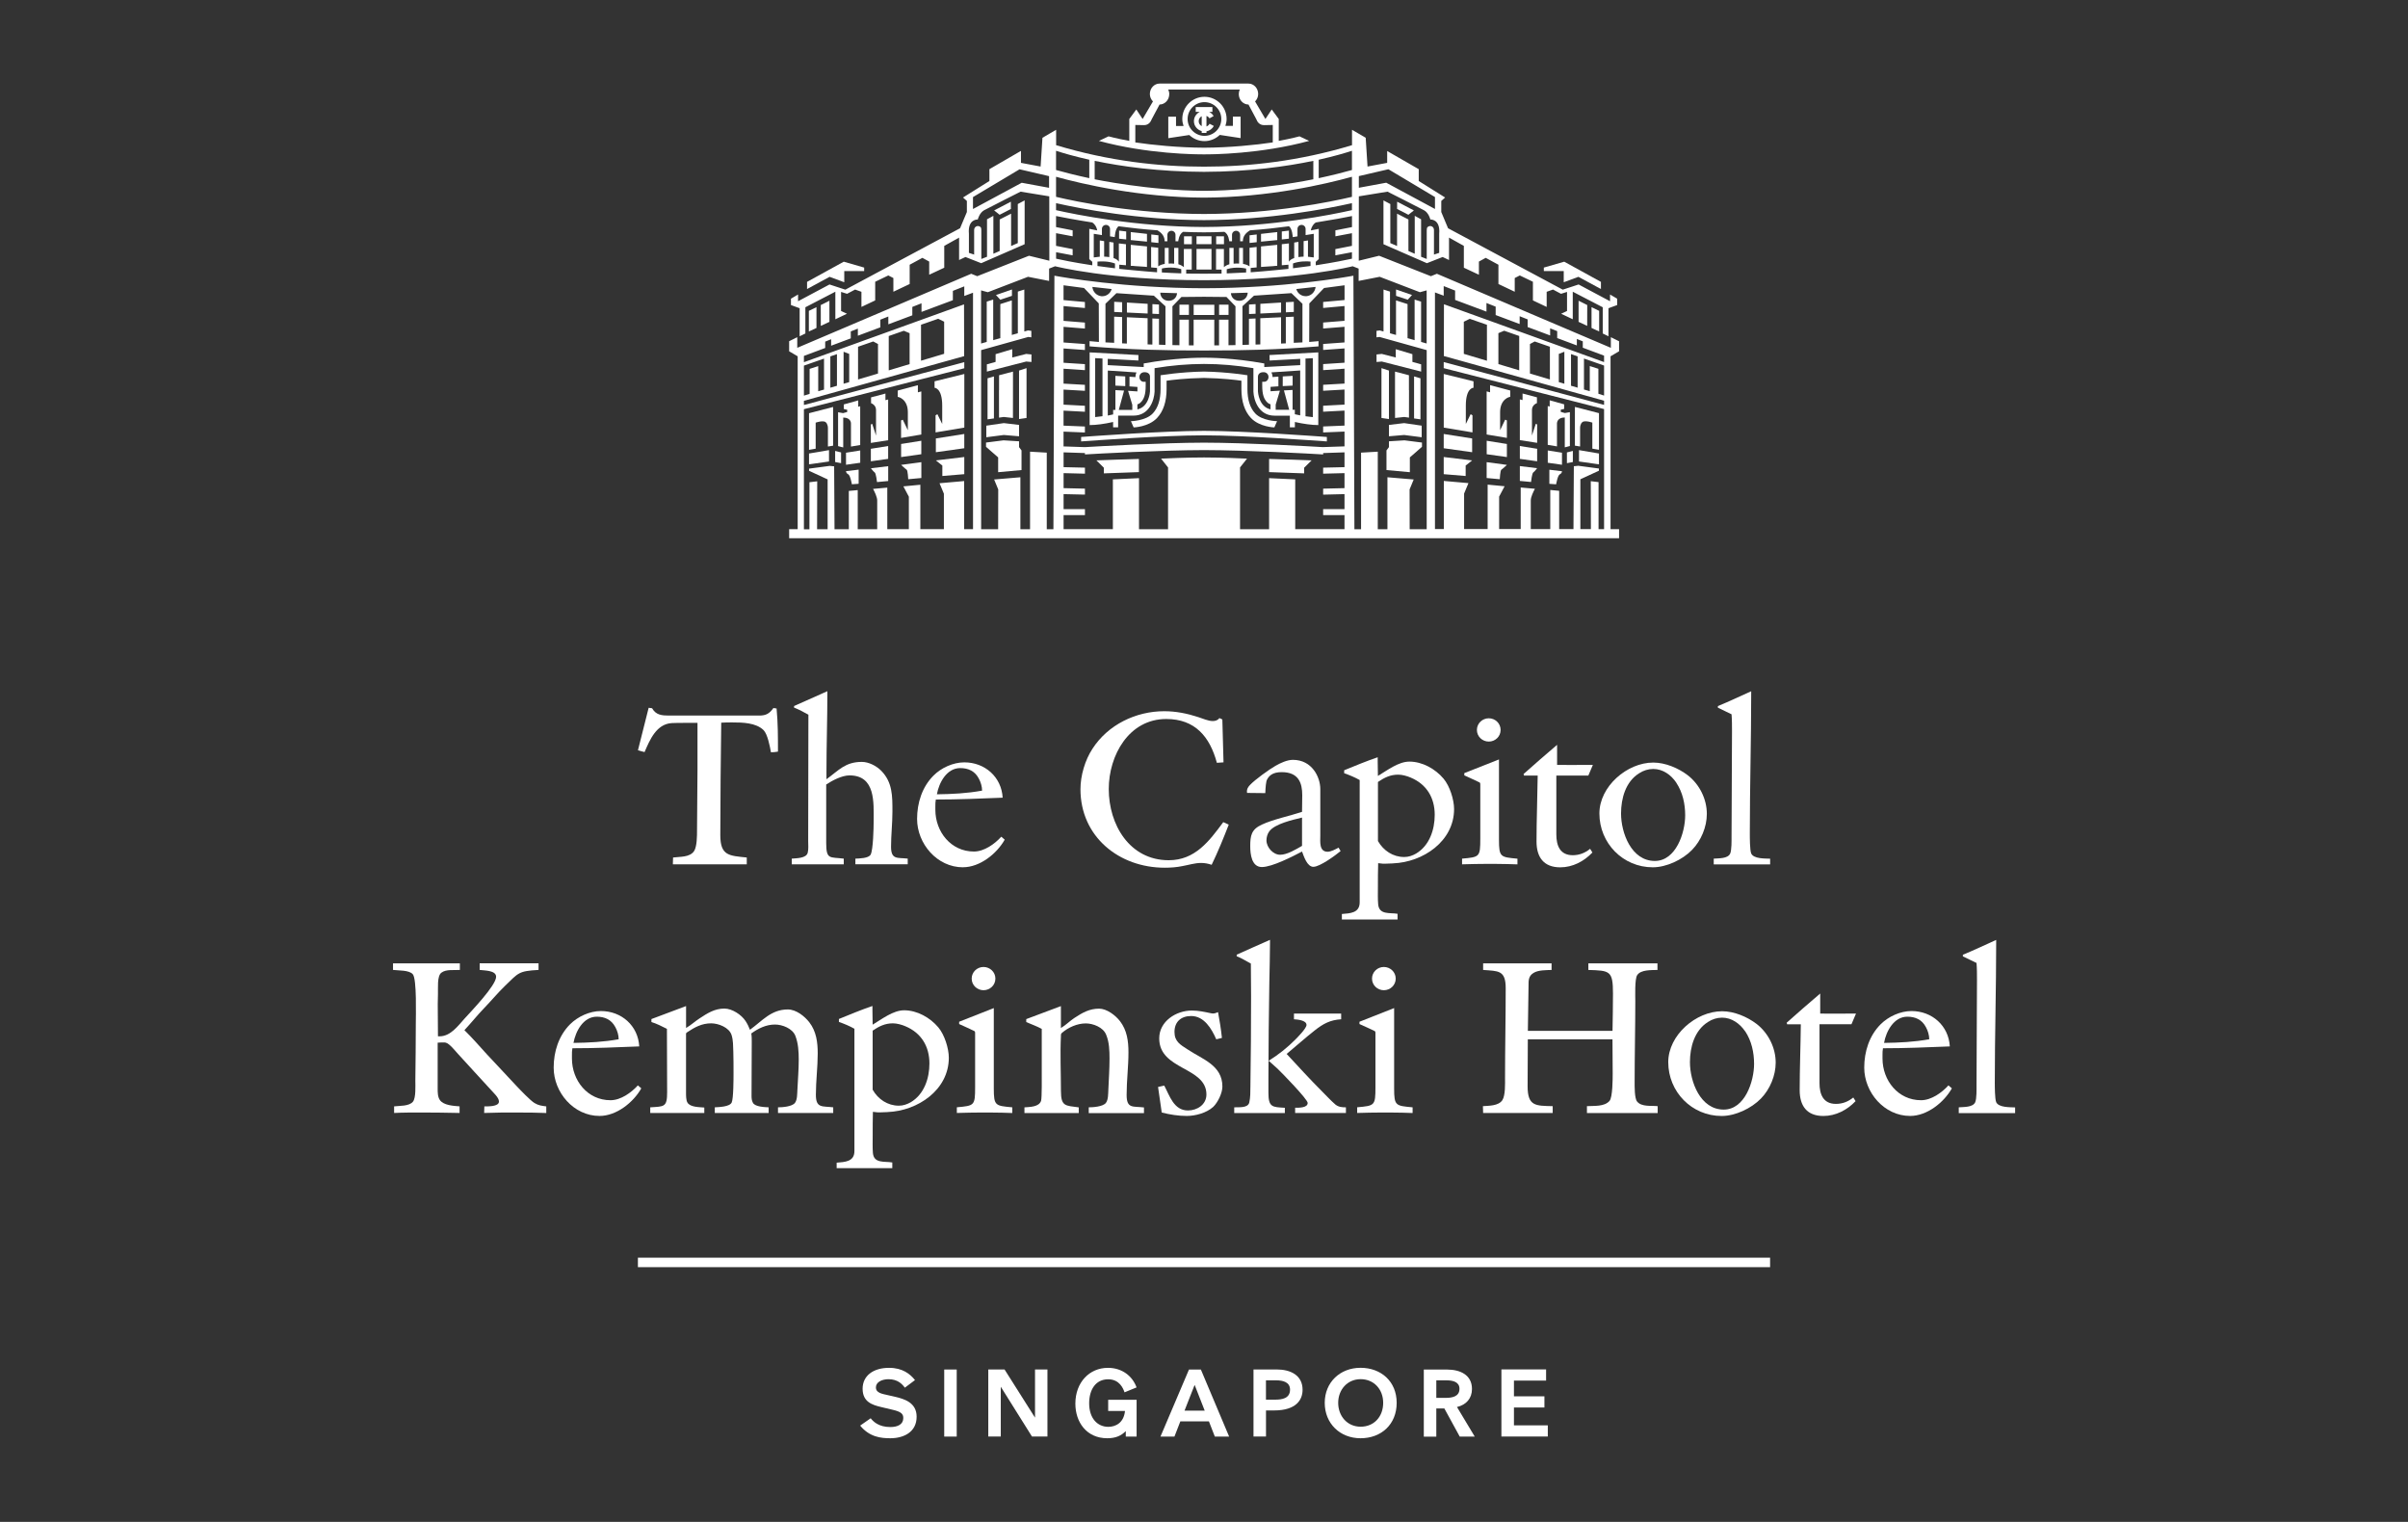 <?xml version="1.0" encoding="UTF-8"?><svg id="Artwork" xmlns="http://www.w3.org/2000/svg" viewBox="0 0 576 364"><rect x="0" y="0" width="576" height="364" fill="#333333" stroke="none"/><defs><style>.cls-1{fill:#fff;}</style></defs><g><g><path class="cls-1" d="M184.41,179.94c-.22-1.36-.82-4.36-1.75-5.29-1.8-1.8-5.07-1.86-7.47-1.86-.93,0-1.75,0-2.67,.06-.11,8.95-.22,17.95-.22,26.9,0,4.97,2.13,4.91,6.33,5.35v1.63h-17.68l.05-1.63c1.59-.22,3.99,0,5.02-1.53,.71-1.09,.71-3.66,.71-4.97,0-4.8,.11-9.65,.11-14.46v-11.24h-3.33c-.92,0-1.91,0-2.83,.05-3.66,.22-5.24,3.99-6.5,6.93-.54-.11-1.04-.28-1.58-.44l2.56-10.15,.82,.11c.92,1.63,2.35,1.75,4.03,1.75h21.61c1.63,0,2.45-.49,3.38-1.8l.76,.11c.33,3.44,.33,6.88,.33,10.31-.55,.11-1.15,.16-1.69,.16Z"/><path class="cls-1" d="M204.61,206.73v-1.36c.93-.05,3.16-.05,3.66-.98,.6-1.2,.71-6.44,.71-7.97,0-4.47,.49-10.96-5.78-10.96-1.8,0-4.09,1.2-5.57,2.18v13.97c0,4.09,.88,3.33,4.2,3.76v1.36h-12.44v-1.36c1.09-.11,3.49-.05,3.82-1.42,.22-.88,.11-1.91,.11-2.84,0-9.71,.05-19.37,.05-29.08v-1.09c-1.09-.6-2.29-1.26-3.43-1.69v-.38l7.97-3.55v.38c0,6.27-.22,12.6-.22,18.88v1.8c2.95-2.13,4.48-4.15,8.46-4.15,1.63,0,3.44,.93,4.59,2.07,2.78,2.78,2.73,6.11,2.73,9.82,0,2.84-.33,5.62-.33,8.41,0,3.16,1.53,2.56,3.99,2.83v1.36h-12.5Z"/><path class="cls-1" d="M230.34,207.44c-6.17,0-10.97-5.62-10.97-11.57,0-3.82,1.2-7.64,3.93-10.37,1.85-1.86,4.69-3.16,7.37-3.16,4.91,0,8.89,3.49,9.17,8.45-5.35,.22-10.64,.44-15.99,.44-.11,.55-.11,1.09-.11,1.64v.82c0,5.24,3.71,9.98,9.22,9.98,2.46,0,4.97-1.8,6.55-3.55l.82,.71c-1.91,3.38-5.94,6.6-9.98,6.6Zm3.76-21.28c-.92-1.75-2.51-2.45-4.42-2.45-3.22,0-5.08,3.49-5.57,6.27,3.66-.05,7.2-.22,10.81-.88,0-.98-.33-2.07-.82-2.95Z"/><path class="cls-1" d="M289.83,206.84c-.82-.28-1.69-.44-2.51-.44-1.53,0-3,.49-4.53,.76-1.36,.28-2.79,.38-4.2,.38-10.91,0-20.14-7.42-20.14-18.77,0-3.27,1.09-6.98,2.89-9.71,3.71-5.73,10.37-8.95,17.14-8.95,2.83,0,5.51,.54,8.18,1.42,1.04,.33,2.35,.93,3.43,.93,.6,0,1.2-.16,1.59-.71l.71,.33,.28,10.26-1.59,.11c-1.69-6.27-5.24-10.48-12.11-10.48-8.95,0-13.75,8.73-13.75,16.75,0,8.51,4.97,17.03,14.35,17.03,6.27,0,9.66-4.53,13.04-9.11l1.31,.6c-1.25,3.22-2.56,6.44-4.09,9.61Z"/><path class="cls-1" d="M314.18,207.33c-1.53,0-2.29-2.51-2.73-3.66-2.19,1.15-7.15,3.71-9.61,3.71s-2.78-3.11-2.78-4.97c0-2.56,.27-4.04,2.78-5.18,2.67-1.25,6.66-2.07,9.61-3.05,0,0,.05-2.95,.05-3.99,0-2.84-.82-5.51-4.91-5.51-2.13,0-3,.82-3.49,1.75-.28,.44-.38,1.91-.44,3.27l-4.36-.05c-.16-.93,.32-1.53,.76-1.96,1.2-1.25,4.53-3.66,6.06-4.53,1.15-.66,2.78-1.42,4.15-1.42,4.59,0,6.55,4.15,6.55,6.98v11.13c0,1.42-.33,3.87,1.75,3.87,.82,0,1.91-.6,2.62-.98l.49,.82c-1.25,1.04-4.97,3.76-6.49,3.76Zm-2.73-11.78c-2.02,.49-6.55,1.47-7.86,3.33-.44,.6-.65,1.42-.65,2.13,0,1.63,1.58,3.43,3.27,3.43s3.82-1.31,5.24-2.13v-6.76Z"/><path class="cls-1" d="M333.21,206.51l-1.42,.05c-.71,.06-1.42,0-2.13-.11-.06,1.91-.06,3.82-.06,5.73,0,1.36-.05,2.79,.06,4.09,.22,2.62,2.83,1.97,4.64,2.29v1.36h-13.32v-1.31c1.96-.16,4.26-.22,4.26-2.79v-29.25c-1.15-.65-2.46-1.2-3.71-1.63v-.71c2.67-1.09,5.29-2.18,8.02-3.11v.98c0,1.2,.05,2.29,.05,3.49,2.19-1.31,4.91-3.43,7.53-3.43,3.11,0,6.22,1.75,8.18,4.09,1.48,1.75,2.51,5.02,2.51,7.26,0,7.7-7.42,12.72-14.62,12.99Zm4.26-20.52c-.88-.38-2.07-.71-3-.71-1.91,0-3.33,.71-4.86,1.75v14.13c1.31,2.29,3.6,3.82,6.28,3.82,1.04,0,1.96-.32,2.83-.82,3.22-1.91,4.47-5.73,4.47-9.28,0-4.09-1.96-7.31-5.73-8.89Z"/><path class="cls-1" d="M358.08,206.62h-2.24c-2.07,0-4.03,.05-6.11,.11v-1.36c4.2-.38,4.36-.38,4.36-4.8v-12.93c0-.16,0-.38-.16-.49-.71-.38-2.84-1.31-3.66-1.69v-.55l8.29-3.27v19.21c0,4.2,.38,4.15,4.42,4.53v1.36c-1.63-.05-3.27-.11-4.91-.11Zm-1.96-29.25c-1.53,0-2.84-1.2-2.84-2.78s1.31-2.79,2.84-2.79,2.83,1.2,2.83,2.79-1.31,2.78-2.83,2.78Z"/><path class="cls-1" d="M379.92,185.51h-7.64v14.07c0,2.67,.87,4.97,3.93,4.97,1.58,0,2.95-.55,4.15-1.53l.55,.88c-2.02,2.13-4.74,3.55-7.69,3.55-3.99,0-5.68-2.46-5.68-6.17,0-5.18,.22-10.58,.28-15.77h-3.27l-.11-.38c2.67-2.35,5.3-4.69,8.02-6.98v4.8c2.35,.05,4.64,0,6.98,0h1.58l-1.09,2.56Z"/><path class="cls-1" d="M404.73,203.29c-2.29,2.35-6.11,4.15-9.38,4.15-7.15,0-12.77-5.78-12.77-12.88,0-6.44,6.6-12.17,12.88-12.17,2.89,0,6,1.31,8.29,3.06,2.79,2.18,4.53,5.67,4.53,9.22,0,3.11-1.36,6.38-3.55,8.62Zm-3.76-16.1c-1.25-1.86-3.22-3.27-5.51-3.27-1.2,0-2.4,.38-3.39,1.04-3.22,2.02-4.31,6-4.31,9.61,0,4.63,2.46,11.35,8.08,11.35,5.07,0,7.26-6.77,7.26-10.91,0-2.73-.6-5.51-2.13-7.8Z"/><path class="cls-1" d="M409.93,206.73v-1.36c1.15-.11,3.33,.05,3.93-1.2,.38-.87,.33-3.16,.33-4.2,0-8.35,.11-16.7,.11-25.04,0-1.36,0-2.73-.11-4.09-1.09-.49-2.18-1.09-3.27-1.58v-.38c2.67-1.09,5.29-2.35,7.97-3.55v.55c0,11.13-.33,22.32-.33,33.45,0,.93,0,4.04,.33,4.8,.6,1.31,3.27,1.2,4.53,1.25v1.36h-13.48Z"/></g><g><path class="cls-1" d="M123.67,266.09c-2.62,0-5.24,0-7.86,.11l.05-1.58c.76,0,3.49,.11,3.49-1.15,0-.98-1.36-2.13-1.96-2.84-2.62-2.89-5.24-5.67-7.85-8.57-.6-.65-2.02-2.46-2.89-2.67-.16-.05-.33-.05-.49-.05-.49,0-.98,0-1.47,.05v10.97c0,.92,0,2.02,.55,2.78,.92,1.25,3.22,1.36,4.69,1.48v1.58c-3-.06-6.06-.11-9.06-.11-2.18,0-4.42,0-6.6,.11v-1.58c1.31-.16,3.66,0,4.53-1.15,.71-.93,.55-3.82,.55-5.02,.05-4.47,.11-8.95,.11-13.42,0-2.07,.27-10.81-.71-12-.87-1.04-3.49-.88-4.74-1.04v-1.58h15.99v1.58c-1.36,.11-3.27-.22-4.42,.66-1.09,.82-.76,3.82-.82,5.07,0,.76-.05,1.69-.05,2.46,0,2.56,.05,5.13,.05,7.69h.38c2.62,0,4.36-2.45,6-4.26,1.58-1.75,7.53-7.91,7.53-9.98,0-1.58-2.84-1.48-3.93-1.64v-1.58h14.08v1.58c-4.86,.28-4.74,.66-8.08,3.87-1.69,1.64-3.27,3.55-4.91,5.24-1.63,1.69-3.11,3.55-4.74,5.3,1.85,1.8,3.6,3.82,5.34,5.73,2.4,2.56,4.8,5.13,7.2,7.7,.88,.93,3.22,3.38,4.2,3.98s1.69,.66,2.84,.82v1.58c-2.35-.11-4.64-.11-6.98-.11Z"/><path class="cls-1" d="M143.4,266.91c-6.16,0-10.96-5.62-10.96-11.56,0-3.82,1.2-7.64,3.93-10.37,1.86-1.85,4.69-3.16,7.37-3.16,4.91,0,8.89,3.49,9.17,8.46-5.34,.22-10.64,.44-15.99,.44-.11,.55-.11,1.09-.11,1.63v.82c0,5.24,3.71,9.98,9.22,9.98,2.46,0,4.96-1.8,6.55-3.55l.82,.71c-1.91,3.39-5.95,6.6-9.99,6.6Zm3.77-21.28c-.93-1.75-2.51-2.46-4.42-2.46-3.22,0-5.07,3.49-5.57,6.27,3.66-.05,7.2-.22,10.81-.87,0-.98-.33-2.07-.82-2.95Z"/><path class="cls-1" d="M186.1,266.21v-1.36c1.04,0,3.33-.16,4.04-1.04,.6-.76,.54-2.23,.6-3.16,.11-2.4,.32-4.8,.32-7.2,0-1.91-.11-3.93-.82-5.73-.71-1.75-3.11-2.67-4.86-2.67-2.13,0-3.98,.92-5.67,2.13,.11,.65,.11,1.36,.11,2.02,0,4.31-.05,8.62-.05,12.93,0,.54,.05,1.15,.33,1.63,.49,.98,2.83,1.04,3.76,1.09v1.36h-12.88v-1.36c.98-.06,3.55-.11,4.04-1.15,.44-.98,.44-5.73,.44-7.04,0-1.69,0-3.39-.05-5.08-.06-1.36,0-2.78-.44-4.09-.6-1.75-3.11-2.73-4.86-2.73-2.23,0-3.93,.93-5.73,2.13-.16,.11-.28,.16-.28,.44v14.08c0,.6,0,1.75,.33,2.29,.65,1.15,2.89,1.09,4.04,1.2v1.31h-12.93v-1.36c3.33-.22,4.04,0,4.04-3.6,0-5.07-.05-10.09-.05-15.17-1.2-.6-2.46-1.25-3.71-1.63v-.71l8.29-3.11v5.24c1.15-.66,2.13-1.58,3.22-2.29,1.91-1.25,3.6-2.35,5.95-2.35,1.85,0,4.09,1.48,5.07,3,.44,.66,.76,1.36,1.04,2.07,2.95-2.13,5.07-4.86,9.06-4.86,1.96,0,3.98,1.58,5.13,3.06,1.69,2.18,2.02,4.8,2.02,7.47,0,3.27-.44,6.6-.44,9.88s1.53,2.67,4.15,3v1.36h-13.2Z"/><path class="cls-1" d="M212.35,265.99l-1.42,.05c-.71,.05-1.42,0-2.13-.11-.05,1.91-.05,3.82-.05,5.73,0,1.36-.05,2.78,.05,4.09,.22,2.62,2.84,1.96,4.64,2.29v1.36h-13.31v-1.31c1.96-.16,4.25-.22,4.25-2.78v-29.25c-1.14-.65-2.45-1.2-3.71-1.63v-.71c2.67-1.09,5.3-2.18,8.02-3.11v.98c0,1.2,.05,2.29,.05,3.49,2.18-1.31,4.91-3.44,7.53-3.44,3.11,0,6.22,1.75,8.18,4.09,1.48,1.75,2.51,5.02,2.51,7.26,0,7.69-7.42,12.71-14.62,12.99Zm4.25-20.52c-.87-.38-2.07-.71-3-.71-1.91,0-3.33,.71-4.86,1.75v14.13c1.31,2.29,3.6,3.82,6.27,3.82,1.04,0,1.96-.33,2.84-.82,3.22-1.91,4.47-5.73,4.47-9.28,0-4.09-1.96-7.31-5.73-8.89Z"/><path class="cls-1" d="M237.22,266.09h-2.23c-2.07,0-4.04,.05-6.11,.11v-1.36c4.2-.38,4.37-.38,4.37-4.8v-12.93c0-.16,0-.38-.16-.49-.71-.38-2.84-1.31-3.66-1.69v-.55l8.29-3.27v19.21c0,4.2,.38,4.15,4.42,4.53v1.36c-1.64-.06-3.27-.11-4.91-.11Zm-1.96-29.25c-1.53,0-2.83-1.2-2.83-2.78s1.31-2.78,2.83-2.78,2.84,1.2,2.84,2.78-1.31,2.78-2.84,2.78Z"/><path class="cls-1" d="M260.43,266.21v-1.36c1.04,0,3.38-.16,4.09-1.04,.6-.76,.55-2.23,.6-3.16,.11-2.51,.28-4.97,.28-7.47,0-1.91-.06-3.93-.82-5.73-.71-1.75-3.11-2.67-4.86-2.67-2.02,0-4.15,.93-5.67,2.24-.27,.22-.27,.38-.27,.71-.22,4.37,0,8.84,0,13.2,0,3.77,1.09,3.49,4.26,3.93v1.36h-12.99v-1.36c1.25-.11,3.49-.06,3.98-1.58,.22-.76,.16-5.95,.16-6.98v-10.21c-1.2-.65-2.46-1.09-3.71-1.63v-.71l8.29-3.11v5.24c1.15-.66,2.13-1.69,3.22-2.4,1.91-1.25,3.6-2.23,5.9-2.23,1.85,0,3.93,1.58,5.02,3,1.69,2.19,2.02,4.8,2.02,7.48,0,3.38-.44,6.77-.44,10.15s1.53,2.67,4.15,3v1.36h-13.2Z"/><path class="cls-1" d="M290.16,264.78c-1.58,1.42-4.2,2.13-6.27,2.13s-4.04-.32-6-.82c-.28-2.02-.6-4.09-.88-6.11l1.48-.33c1.31,2.46,2.29,5.95,5.67,5.95,2.24,0,4.42-1.42,4.42-3.82,0-6.66-11.29-5.78-11.29-13.42,0-4.09,4.03-6.66,7.8-6.66,1.63,0,3.06,.33,4.64,.66,.11,0,.27,.05,.38,.05,.44,0,.87-.16,1.25-.33,.38,2.02,.71,4.1,.93,6.17l-1.36,.33c-1.09-2.51-2.89-5.57-6-5.57-2.4,0-3.99,1.36-3.99,3.82,0,2.29,1.42,3.06,3.11,4.15,3.49,2.35,8.35,3.77,8.35,8.89,0,1.58-1.09,3.82-2.23,4.91Z"/><path class="cls-1" d="M295.23,266.21v-1.36c1.09-.06,3.27,.22,3.6-1.15,.27-1.15,.27-2.56,.27-3.77,.11-7.26,.16-14.4,.16-21.66,0-2.62-.05-5.18-.05-7.8-1.15-.6-2.19-1.31-3.39-1.75v-.38c2.62-1.2,5.3-2.35,7.97-3.55v.55c0,3.22-.11,6.38-.16,9.61-.11,7.58-.22,15.22-.22,22.81v3.6c0,3.49,.93,3.43,3.93,3.6v1.26h-12.12Zm14.57,0v-1.26c.82,0,3,.06,3-1.15,0-.87-6.11-7.14-7.2-8.18-.71-.65-1.42-1.25-2.13-1.91,2.23-1.36,4.42-3.11,6.27-4.96,.6-.6,2.78-2.79,2.78-3.6,0-1.15-2.23-1.31-3-1.36v-1.36h11.29v1.36c-2.62,.16-4.26,1.04-6.33,2.67-2.29,1.8-4.47,3.76-6.71,5.62,2.78,3,5.51,6,8.4,8.89,1.04,1.04,2.13,2.23,3.27,3.22,.76,.6,1.58,.66,2.51,.66v1.36h-12.17Z"/><path class="cls-1" d="M332.98,266.09h-2.23c-2.07,0-4.04,.05-6.11,.11v-1.36c4.2-.38,4.37-.38,4.37-4.8v-12.93c0-.16,0-.38-.16-.49-.71-.38-2.84-1.31-3.66-1.69v-.55l8.29-3.27v19.21c0,4.2,.38,4.15,4.42,4.53v1.36c-1.64-.06-3.27-.11-4.91-.11Zm-1.96-29.25c-1.53,0-2.83-1.2-2.83-2.78s1.31-2.78,2.83-2.78,2.84,1.2,2.84,2.78-1.31,2.78-2.84,2.78Z"/><path class="cls-1" d="M379.6,266.21v-1.64c1.75-.11,4.15,.16,5.4-1.25,.76-.88,.76-5.35,.76-6.6,0-2.73-.05-5.4-.05-8.13h-20.25c0,3.76-.05,7.47-.05,11.24,0,4.8,1.96,4.64,6,4.74v1.64h-16.64l-.05-1.64c1.47-.11,3.71-.05,4.64-1.42,.76-1.15,.65-3.99,.65-5.35,0-7.09,.16-14.35,.16-21.44,0-4.37-1.8-4.09-5.4-4.37v-1.58h16.37v1.58c-1.31,.06-3.17,0-4.31,.71-1.25,.76-1.2,1.86-1.2,3.16-.05,3.55-.11,7.15-.16,10.7h20.25c.05-3,.11-5.95,.11-8.95,0-5.46-.76-5.46-5.89-5.62v-1.58h16.53v1.58c-1.42,.06-3.99-.11-4.86,1.26-.6,.93-.44,5.02-.44,6.22,0,6.38-.16,12.93-.16,19.32,0,.98-.05,3.93,.6,4.69,1.09,1.31,3.38,.92,4.91,1.09v1.64h-16.91Z"/><path class="cls-1" d="M421.2,262.77c-2.29,2.35-6.11,4.15-9.38,4.15-7.15,0-12.77-5.78-12.77-12.88,0-6.44,6.6-12.17,12.88-12.17,2.89,0,6,1.31,8.29,3.06,2.78,2.18,4.53,5.67,4.53,9.22,0,3.11-1.36,6.38-3.55,8.62Zm-3.76-16.1c-1.26-1.85-3.22-3.27-5.51-3.27-1.2,0-2.4,.38-3.38,1.04-3.22,2.02-4.31,6-4.31,9.6,0,4.64,2.46,11.35,8.08,11.35,5.07,0,7.26-6.77,7.26-10.92,0-2.73-.6-5.51-2.12-7.8Z"/><path class="cls-1" d="M442.87,244.98h-7.64v14.08c0,2.67,.88,4.97,3.93,4.97,1.58,0,2.95-.55,4.15-1.53l.55,.87c-2.02,2.13-4.75,3.55-7.7,3.55-3.98,0-5.67-2.45-5.67-6.16,0-5.18,.22-10.59,.27-15.77h-3.27l-.11-.38c2.67-2.35,5.29-4.69,8.02-6.98v4.8c2.35,.05,4.64,0,6.98,0h1.58l-1.09,2.56Z"/><path class="cls-1" d="M456.9,266.91c-6.17,0-10.97-5.62-10.97-11.56,0-3.82,1.2-7.64,3.93-10.37,1.85-1.85,4.69-3.16,7.37-3.16,4.91,0,8.89,3.49,9.17,8.46-5.35,.22-10.64,.44-15.99,.44-.11,.55-.11,1.09-.11,1.63v.82c0,5.24,3.71,9.98,9.22,9.98,2.46,0,4.97-1.8,6.55-3.55l.82,.71c-1.91,3.39-5.94,6.6-9.98,6.6Zm3.76-21.28c-.92-1.75-2.51-2.46-4.42-2.46-3.22,0-5.08,3.49-5.57,6.27,3.66-.05,7.2-.22,10.81-.87,0-.98-.33-2.07-.82-2.95Z"/><path class="cls-1" d="M468.54,266.21v-1.36c1.14-.11,3.33,.05,3.93-1.2,.38-.88,.32-3.17,.32-4.2,0-8.35,.11-16.7,.11-25.04,0-1.36,0-2.73-.11-4.09-1.09-.49-2.18-1.09-3.27-1.58v-.38c2.67-1.09,5.29-2.35,7.97-3.55v.55c0,11.13-.33,22.32-.33,33.45,0,.92,0,4.03,.33,4.8,.6,1.31,3.27,1.2,4.53,1.26v1.36h-13.48Z"/></g><g><path class="cls-1" d="M214.11,334.08c2.16,.52,5.15,1.35,5.15,4.77,0,3.68-3.08,5.15-6.29,5.15-2.24,0-4.98-.28-7.22-3.03l.04-.02,2.48-1.73c.58,.75,1.88,2.1,4.7,2.1,1.75,0,3.1-.62,3.1-2.16,0-1-.56-1.5-2.46-1.95l-2.78-.66c-2.23-.52-4.49-1.26-4.49-4.39s2.57-5,6.33-5c3.23,0,5.05,1.48,6.2,2.93l-2.43,1.82c-.6-.83-1.67-2.03-3.91-2.03-1.6,0-3.01,.71-3.01,1.95,0,1.37,1.49,1.54,2.95,1.88l1.64,.38Z"/><path class="cls-1" d="M225.86,327.56h2.99v16.04h-2.99v-16.04Z"/><path class="cls-1" d="M239.39,331.68v11.91h-2.99v-16.04h3.89l7.29,11.52v-11.52h2.97v16.04h-3.7l-7.46-11.91Z"/><path class="cls-1" d="M271.88,343.6h-2.59v-1.31c-1.09,1.09-2.37,1.71-4.43,1.71-5,0-7.63-3.91-7.63-8.27,0-5.09,3.35-8.57,7.8-8.57,3.38,0,5.86,1.97,6.84,4.68l-2.88,1.18c-.3-.9-1.18-3.12-3.91-3.12-3.06,0-4.55,2.56-4.55,5.75,0,3.55,1.95,5.62,4.59,5.62,1.69,0,3.7-.92,3.98-3.79h-4.02v-2.67h6.8v8.79Z"/><path class="cls-1" d="M277.59,343.6l6.82-16.04h2.84l6.76,16.04h-3.42l-1.41-3.63h-6.84l-1.41,3.63h-3.34Zm5.75-6.2h4.83l-2.41-6.16-2.42,6.16Z"/><path class="cls-1" d="M302.83,337.35v6.24h-2.99v-16.04h5.58c3.21,0,6.16,1.33,6.16,4.86,0,2.33-1.45,4.94-6.82,4.94h-1.92Zm5.75-4.98c0-1.79-1.67-2.22-3.3-2.22h-2.46v4.62h2.23c1.54,0,3.53-.26,3.53-2.39Z"/><path class="cls-1" d="M325.45,344c-4.94,0-8.57-3.55-8.57-8.47s3.68-8.38,8.57-8.38,8.64,3.25,8.64,8.38-3.66,8.47-8.64,8.47Zm5.41-8.47c0-3.25-2.23-5.66-5.39-5.66s-5.37,2.5-5.37,5.66,2.16,5.71,5.37,5.71,5.39-2.41,5.39-5.71Z"/><path class="cls-1" d="M348.51,336.52l4.25,7.08h-3.59l-.02-.04-3.66-6.69h-1.92v6.74h-2.99v-16.04h5.58c3.1,0,5.94,1.26,5.94,4.64,0,2.24-1.35,3.79-3.59,4.32Zm.6-4.36c0-1.63-1.56-2.01-3.08-2.01h-2.46v4.19h2.23c1.45,0,3.31-.24,3.31-2.18Z"/><path class="cls-1" d="M362.14,330.23v3.74h7.29v2.67h-7.29v4.27h8.1v2.67h-11.1v-16.04h10.69v2.67h-7.7Z"/></g><rect class="cls-1" x="152.59" y="300.81" width="270.82" height="2.27"/></g><g><path class="cls-1" d="M291.77,32.27l4.99,.76v-5.14h-1.85v2.22h-1.79c.17-.52,.29-1.08,.29-1.66,0-2.92-2.38-5.3-5.3-5.3s-5.3,2.38-5.3,5.3c0,.59,.12,1.15,.3,1.68h-1.8v-2.22h-1.85v5.14l5.02-.76c.95,.9,2.22,1.46,3.63,1.46s2.71-.57,3.66-1.48Zm-7.69-3.81c0-2.22,1.81-4.03,4.03-4.03s4.03,1.81,4.03,4.03-1.81,4.03-4.03,4.03-4.03-1.81-4.03-4.03Z"/><polygon class="cls-1" points="286.21 59.54 286.21 64.47 288 64.47 289.79 64.47 289.79 59.54 288 59.54 286.21 59.54"/><polygon class="cls-1" points="286.21 56.51 286.21 58.4 288 58.4 289.79 58.4 289.79 56.51 288 56.51 286.21 56.51"/><polygon class="cls-1" points="285.53 72.89 285.53 75.32 285.53 75.34 288 75.34 290.47 75.34 290.47 75.32 290.47 72.89 288 72.89 285.53 72.89"/><path class="cls-1" d="M288.59,31.79v-.37c.75-.15,1.4-.6,1.75-1.3l-1.01-.52c-.16,.31-.43,.53-.74,.65v-2.52c.29,.11,.56,.29,.72,.58l.99-.55c-.25-.45-.63-.78-1.07-1.01h.78v-1.14h-3.99v1.14h.98c-.82,.41-1.41,1.24-1.41,2.23,0,1.15,.8,2.08,1.86,2.38v.43h1.14Zm-1.86-2.81c0-.52,.3-.95,.72-1.18v2.37c-.42-.23-.72-.67-.72-1.18Z"/><polygon class="cls-1" points="269.16 90.03 266.8 89.9 266.8 92.23 269.17 92.35 269.16 90.03"/><path class="cls-1" d="M262.26,110.11l1.79,1.77v1.34c3.32-.11,8.38-.3,8.38-.3v-3.15c-1.55,.02-10.17,.34-10.17,.34Z"/><path class="cls-1" d="M258.61,104.51v1.07c3.26-.22,19.25-1.44,29.39-1.46,10.15,.03,26.13,1.25,29.39,1.46v-1.07c-3.37-.22-19.28-1.43-29.39-1.46-10.11,.03-26.02,1.24-29.39,1.46Z"/><path class="cls-1" d="M266.26,100.93v1.27h1.2v-2.79h3.67c3.81,0,4.97-3.75,5.05-5.74v-5.61c4.03-.67,7.91-1,11.82-1.01,3.92,0,7.79,.34,11.82,1.01v5.61c.08,2,1.24,5.75,5.05,5.75h3.67s0,2.78,0,2.78h1.2v-1.27c2.01,.46,4.09,.74,5.6,.74v-17.39s-11.66,.64-11.66,.64l.02,1.31,7.32-.4v1.5l-8.6,.46v-.86c-7.5-1.35-13.04-1.37-14.42-1.38-1.38,.01-6.92,.03-14.42,1.38v.86l-8.6-.46v-1.5l7.32,.4,.02-1.31-11.67-.64v17.39c1.52,0,3.59-.27,5.61-.74Zm46.02-15.17l1.75-.09v14.1c-.55-.06-1.14-.12-1.75-.21v-13.8Zm-8.36,6.77l1.88-.13v-2.32s-1.41,.1-1.41,.1c0,0,0-.01,0-.02,0-.4-.1-.77-.26-1.1l6.88-.45v10.74c-.45-.08-.89-.17-1.28-.27v-1.07h-.54v-4.74s-2.07,.11-2.07,.11l1.26,4.63h-3.23v-1.23l1.01-3.34-2.24,.14v-1.07Zm-3.01-2.46c0-.56,.45-1.13,1.5-1.04,.56,.05,1.02,.51,1.02,1.14s-.46,1.14-1.02,1.14h-.48v.96c0,2.04,.39,3.19,1.21,3.98,.26,.25,.53,.37,.77,.46v1.2c-2.78-.61-3-4.12-3.01-4.29v-3.56Zm-27.33-1.04c1.05-.09,1.5,.48,1.5,1.04v3.56c0,.16-.23,3.68-3.01,4.29v-1.2c.25-.09,.52-.21,.77-.46,.83-.79,1.21-1.95,1.21-3.98v-.96h-.48c-.56,0-1.02-.51-1.02-1.14s.46-1.09,1.02-1.14Zm-8.6-.4l6.88,.45c-.17,.32-.26,.7-.26,1.1,0,0,0,.01,0,.02l-1.42-.1v2.32s1.9,.13,1.9,.13v1.07l-2.24-.14,1.01,3.34v1.23h-3.23l1.26-4.63-2.07-.11v2.75s0,1.99,0,1.99h-.54v1.07c-.39,.1-.82,.19-1.28,.27v-10.74Zm-3.01-2.97l1.75,.09v13.8c-.61,.08-1.2,.15-1.75,.21v-14.1Z"/><polygon class="cls-1" points="275.39 57.93 277.1 58.11 277.1 56.28 275.39 56.08 275.39 57.93"/><polygon class="cls-1" points="270.48 63.57 274.36 63.85 274.36 58.94 270.48 58.56 270.48 63.57"/><polygon class="cls-1" points="267.69 57.09 269.39 57.27 269.39 55.36 267.69 55.16 267.69 57.09"/><rect class="cls-1" x="283.22" y="56.52" width="1.87" height="1.89"/><polygon class="cls-1" points="266.52 74.61 268.42 74.7 268.42 72.29 266.52 72.18 266.52 74.61"/><polygon class="cls-1" points="275.66 75.04 277.23 75.11 277.23 72.84 275.66 72.74 275.66 75.04"/><rect class="cls-1" x="282.13" y="72.87" width="2.26" height="2.45"/><polygon class="cls-1" points="269.56 74.75 274.52 74.99 274.52 72.67 269.56 72.36 269.56 74.75"/><polygon class="cls-1" points="271.97 55.67 270.48 55.51 270.48 57.42 272.86 57.65 272.86 57.65 274.36 57.8 274.36 55.94 271.97 55.67 271.97 55.67"/><path class="cls-1" d="M288,36.92c1.87,.01,13.5-.05,25.15-3.22l-2.31-1.09s-1.81,.51-4.96,1.09v-5.24s-1.68-2.28-1.68-2.28l-1.51,2.28-2.47-4.2c.44-.45,.74-1.06,.74-1.77,0-1.38-1.04-2.5-2.32-2.5h-21.27c-1.28,0-2.32,1.12-2.32,2.5,0,.71,.3,1.32,.74,1.77l-2.47,4.2-1.51-2.28-1.68,2.28v5.24c-3.14-.58-4.96-1.09-4.96-1.09l-2.31,1.09c11.65,3.17,23.28,3.23,25.15,3.22Zm-16.44-7.03l2.07,.04c1.08,0,1.61-.72,1.89-1.47h0s1.85-3.46,1.85-3.46c1.28,0,2.32-1.12,2.32-2.5,0-.4-.1-.77-.25-1.11l.03,.02h17.07l.03-.02c-.16,.34-.25,.71-.25,1.11,0,1.38,1.04,2.5,2.32,2.5l1.85,3.47h0c.28,.75,.81,1.46,1.89,1.46l2.07-.04v4.17c-3.93,.6-10.42,1.25-16.44,1.27-6.03-.02-12.52-.67-16.44-1.27v-4.17Z"/><polygon class="cls-1" points="193.48 74.35 193.48 79.28 195.3 78.44 195.3 73.47 193.48 74.35"/><polygon class="cls-1" points="198.4 71.93 196.33 72.96 196.34 77.95 198.4 76.98 198.4 71.93"/><polygon class="cls-1" points="243.76 100.23 245.55 99.97 245.55 88.05 243.76 88.63 243.76 100.23"/><polygon class="cls-1" points="239.27 71.69 242.06 70.76 242.06 69.24 238.24 70.56 239.27 71.69"/><polygon class="cls-1" points="239.11 51.37 241.81 49.98 241.8 48.24 237.8 50.33 239.11 51.37"/><polygon class="cls-1" points="201.95 67.51 201.95 64.84 206.71 64.84 206.71 64 201.83 62.59 193.05 67.42 193.05 69.13 198.44 66.21 201.95 67.51"/><polygon class="cls-1" points="199.77 110.51 201.19 110.78 201.19 108.21 199.77 107.85 199.77 110.51"/><path class="cls-1" d="M202.88,113.43c.53,.24,.89,2.4,.89,2.4l1.62-.12v-3.38l-3.02,.36s-.02,.49,.51,.73Z"/><path class="cls-1" d="M209.23,112.99c.33,.23,.55,2.31,.55,2.31l2.68-.25v-3.55l-4.13,.5s.57,.78,.91,1.01Z"/><path class="cls-1" d="M216.87,112.34c.28,.16,.38,2.28,.38,2.28l3.14-.29v-3.79l-4.84,.65s1.05,.99,1.32,1.15Z"/><polygon class="cls-1" points="225.41 111.35 225.41 113.85 230.66 113.41 230.66 109.31 223.86 110.12 225.41 111.35"/><polygon class="cls-1" points="193.52 111.06 198.3 110.38 198.3 107.66 193.52 108.47 193.52 111.06"/><path class="cls-1" d="M205.3,95.77l-3.46,.96v1.1l.81,.18v.53l-.98,.27-1.2-.21v8.1l1.23,.32v-7.15c1.85,0,1.85,1.35,1.85,1.35v5.59l2.21-.37v-9.28l-.47,.12v-1.49Z"/><path class="cls-1" d="M211.8,94.13l-3.44,.91v1.39s1.19,.39,1.19,1.63v6.12l-.92-2.81-.32,.15v4.42l4.14-.65v-9.74l-.65,.16v-1.57Z"/><path class="cls-1" d="M219.56,92.13l-4.82,1.28v1.53c.16-.04,2.42,.5,2.42,3.67v4.29l-1.21-2.51-.41,.17v4.18l4.84-.81v-10.31l-.82,.22v-1.71Z"/><path class="cls-1" d="M223.54,92.75s1.84-.02,1.84,4.28v4.38l-1.15-2.34-.44,.26v4.09l6.88-1.15v-12.82l-7.12,1.75v1.55Z"/><polygon class="cls-1" points="215.55 109.32 220.38 108.64 220.38 105.42 215.55 106.19 215.55 109.32"/><polygon class="cls-1" points="208.31 110.33 212.45 109.75 212.45 106.68 208.31 107.34 208.31 110.33"/><polygon class="cls-1" points="202.37 111.16 205.77 110.68 205.77 107.74 202.37 108.28 202.37 111.16"/><polygon class="cls-1" points="223.86 108.16 230.66 107.21 230.66 103.8 223.86 104.87 223.86 108.16"/><path class="cls-1" d="M193.52,100.59v7l1.59-.27v-6.23s1.49-.53,2.25-.21c.14,.09,.27,.19,.38,.36,.02,.03,.04,.07,.06,.11,.14,.26,.24,.6,.24,1.07v4.38l1.24-.2v-7.19h0v-2.07l-5.76,1.49v1.76Z"/><polygon class="cls-1" points="243.76 106.94 243.76 105.55 240.05 105.32 235.86 105.85 235.86 106.87 238.76 109.4 238.76 112.94 244.35 112.43 244.35 107.73 243.76 106.94 243.76 106.94"/><polygon class="cls-1" points="237.75 90.03 236.22 90.48 236.22 100.3 237.75 100.08 237.75 90.03"/><polygon class="cls-1" points="242.3 99.97 242.31 92.56 242.31 91.33 242.31 88.88 238.98 89.75 238.98 93.31 238.96 93.32 238.97 99.89 240.09 99.73 242.3 99.97"/><polygon class="cls-1" points="243.76 104.35 243.76 101.63 240.12 101.2 235.93 101.81 235.93 104.58 240.12 104.04 243.76 104.35"/><polygon class="cls-1" points="242.13 85.51 242.13 83.52 238.15 84.71 238.15 86.56 236.06 87.14 236.06 88.88 245.47 86.47 246.73 86.58 246.73 84.78 245.47 84.65 242.13 85.51"/><polygon class="cls-1" points="309.2 89.9 306.84 90.03 306.83 92.35 309.2 92.23 309.2 89.9"/><path class="cls-1" d="M303.57,112.92s5.06,.19,8.38,.3v-1.34l1.79-1.77s-8.62-.32-10.17-.34v3.15Z"/><polygon class="cls-1" points="298.9 58.11 300.61 57.93 300.61 56.08 298.9 56.28 298.9 58.11"/><polygon class="cls-1" points="301.64 63.85 305.52 63.57 305.52 58.56 301.64 58.94 301.64 63.85"/><polygon class="cls-1" points="306.61 57.27 308.31 57.09 308.31 55.16 306.61 55.36 306.61 57.27"/><rect class="cls-1" x="290.91" y="56.52" width="1.87" height="1.89"/><polygon class="cls-1" points="307.58 74.7 309.48 74.61 309.48 72.18 307.58 72.29 307.58 74.7"/><polygon class="cls-1" points="298.77 75.11 300.34 75.04 300.34 72.74 298.77 72.84 298.77 75.11"/><rect class="cls-1" x="291.61" y="72.87" width="2.26" height="2.45"/><polygon class="cls-1" points="301.48 74.99 306.44 74.75 306.44 72.36 301.48 72.67 301.48 74.99"/><polygon class="cls-1" points="304.03 55.67 301.64 55.94 301.64 57.8 303.14 57.65 303.14 57.65 305.52 57.42 305.52 55.51 304.03 55.67 304.03 55.67"/><path class="cls-1" d="M299.22,99.96c2.05,2.19,5.61,2.27,5.61,2.27l.65-1.49s-3.56-.06-5.24-1.87c-1.23-1.32-1.85-3.28-1.85-5.82v-3.29s-4.63-.79-10.39-.89c-5.76,.1-10.39,.89-10.39,.89v3.29c0,2.55-.62,4.51-1.85,5.82-1.68,1.81-5.24,1.87-5.24,1.87l.65,1.49s3.56-.08,5.61-2.27c1.51-1.61,2.27-3.94,2.27-6.91v-1.99c1.16-.17,4.47-.59,8.95-.67,4.48,.08,7.78,.5,8.95,.67v1.99c0,2.97,.76,5.3,2.27,6.91Z"/><path class="cls-1" d="M387.26,81.61l-1.94-.96v2.54l-41.61-17.71-1.44,.58-12.38-4.89-4.87,1.19,.02-15.4,6.86-1.12c.07,.04,7.51,3.78,8.73,4.45,1.1,.59,1.52,2.15,1.51,2.21,0,0,0,0,.01,0-.02,0,2.43-.18,2.11,3.42v4.56s-1.25,.41-1.25,.41c0-1.1,0-5.18,0-5.88,0-.79-.82-1.23-1.47-.75-.28,.21-.21,.51-.26,.79v6.89s-1.35-.53-1.35-.53v-8.96l-1.52-.83v9.07l-1.51-.66v-7.54s-2.72-1.39-2.72-1.39v7.74s-1.61-.7-1.61-.7v-9.34l-1.64-.87v10.48l10.39,4.54,3.76-1.48,1.53,.72v-5.36l3.55,1.98v5.22l3.6,1.68v-3.15l1.63-.89,3.04,1.65v4.61l3.9,1.85v-3.28l1.21-.62,3.14,1.51v4.46l3.29,1.56v-3.62l1.44-.51,.07-.03,1.92,1.02,1.44-.45v4.56l-1.41,.66,2.78,1.32v-6.59l7.17,3.72v6.27l1.37,.67v-6.71l2.08-.76v-1.52h0s-1.7-1-1.7-1v1.61l-7.52-4.01-3.79,1.24-27.44-14.69-1.62-3.88v-2.65s.92-.82,.92-.82l-6.31-3.95v-2.83l-7.55-4.34v2.83l-4.7,.88-.44-6.88-3.27-1.91v3.68c-12.64,3.82-24.69,5.15-35.39,5.14-10.7,.01-22.75-1.32-35.39-5.14v-3.68l-3.27,1.91-.44,6.88-4.7-.88v-2.83h-.06s-7.49,4.34-7.49,4.34v2.83l-6.31,3.95,.92,.82v2.65s-1.63,3.88-1.63,3.88l-27.44,14.69-3.79-1.24-7.52,4.01v-1.61l-1.7,1h0v1.52l2.08,.76v6.71l1.37-.67v-6.27l7.17-3.72v6.59l2.78-1.32-1.41-.66v-4.56l1.44,.45,1.92-1.02,.07,.03,1.44,.51v3.62l3.29-1.56v-4.46l3.14-1.51,1.21,.62v3.28l3.9-1.85v-4.61l3.04-1.65,1.63,.89v3.15l3.6-1.68v-5.22l3.55-1.98v5.36l1.53-.72,3.76,1.48,10.39-4.54v-10.48l-1.64,.87v9.34l-1.6,.7v-7.74s-2.73,1.39-2.73,1.39v7.54s-1.51,.66-1.51,.66v-9.07l-1.52,.83v8.96l-1.36,.53v-6.89c-.04-.28,.03-.58-.25-.79-.64-.48-1.47-.04-1.47,.75,0,.7,0,4.78,0,5.88l-1.25-.41v-4.56c-.32-3.6,2.13-3.42,2.11-3.42,0,0,0,0,.01,0,0-.05,.42-1.61,1.51-2.21,1.22-.67,8.66-4.41,8.73-4.45l6.86,1.12,.02,15.4-4.87-1.19-12.38,4.89-1.44-.58-41.61,17.71v-2.54l-1.94,.96v2.41l2.04,1.2v41.35h-2.04v2.17h198.52v-2.17h-2.04v-41.35s2.04-1.2,2.04-1.2v-2.41Zm-62.21-39.49l7.06-1.64,11.14,6.65v2.85l-11.66-6.28-6.55,1.21v-2.8Zm-74.1,2.8l-6.55-1.21-11.66,6.28v-2.85l11.14-6.65,7.06,1.64v2.8Zm-58.65,42.53l4.81-1.68v7.41l-1.39,.4v-6.01l-2.06,.66v5.97l-1.36,.43v-7.16Zm40.45,3.31v35.81h-2.12v-11.51l-5.89,.52,1.04,2.5v8.49h-5.63v-10.63l-4.06,.39,1.31,2.47v7.77h-5.16v-9.94l-3.4,.3c.37,.69,.99,1.96,.99,2.78v6.87h-4.66v-9.36l-2.13,.2s0,0,0,0v9.16h-3.42l-.09-15.04-1.06-.11-4.94,.66v.52l4.44,2.05v11.92h-2.52l.03-11.46-1.86,.22v11.25s-1.32,0-1.32,0v-28.72l38.36-9.79v-1.46l-38.36,10.25v-1l38.33-10.69-.03-12.38-38.3,13.83v-1.5l5.09-1.9v-1.52l1.42-.57v1.55l4.7-1.76v-1.66l1.69-.67v1.7l5.38-2.01v-1.83l1.91-.76v1.87l5.74-2.15v-2.01l2.2-.87v2.06l7.5-2.8v-2.23l2.73-1.08v2.3l2.09-.78v20.79Zm-34.13,1.97v-7.49l1.58-.54v7.57l-1.58,.46Zm3.17-.94v-7.65h.03s1.31,.51,1.31,.51v6.74l-1.33,.39Zm3.46-1.03v-7.83l3.63-1.26,1.14,.61v7.06l-4.77,1.42Zm7.34-2.19v-8.2l3.61-1.26,1.38,.58v7.4l-4.98,1.49Zm7.72-2.3v-8.6l4.11-1.43,1.42,.7v7.68l-5.53,1.65Zm95.13-48.07c3.73-.83,6.36-1.62,7.95-2.14v4.6c-1.98,.56-4.63,1.24-7.95,1.95v-4.41Zm-53.59,.27c6.37,1.33,15.27,2.6,26.15,2.63,10.89-.03,19.79-1.3,26.15-2.63v4.41s-12.9,2.72-26.15,2.76c-13.25-.05-26.15-2.76-26.15-2.76v-4.41Zm-9.24-2.41c1.59,.52,4.22,1.31,7.95,2.14v4.41c-3.32-.71-5.96-1.39-7.95-1.95v-4.6Zm0,6.22c6.29,1.74,19.89,4.93,35.39,4.99,15.5-.06,29.1-3.24,35.39-4.99v4.8c-4.96,1.17-18.82,4.06-35.39,4.1-16.57-.04-30.43-2.92-35.39-4.1v-4.8Zm0,6.31c5.89,1.33,19.79,4.03,35.39,4.06,15.6-.03,29.5-2.74,35.39-4.06v1.67c-4.68,1.06-19.13,3.99-35.39,4.03-16.26-.04-30.71-2.97-35.39-4.03v-1.67Zm70.78,7.18v3.03l-3.97,.78v1.49l3.97-.75v1.55c-1.23,.27-4.17,.89-8.4,1.54l-.26,.04v-.83l.72-.65v-7.24l-1.89,.38c.17-1.01,.73-1.61,1.17-1.9,4.14-.65,6.97-1.19,8.67-1.54v2.64l-3.97,.78v1.43l3.97-.75Zm-10.52,5.63v-3.89l-1.04,.16v3.71c-.38,0-.81,.05-1.24,.11v-3.64l-1.01,.16v3.71c-.56,.18-1.02,.46-1.27,.87v-4.37l-1.7,.19v5.03l1.59-.13v1s-5.91,.6-8.75,.79l-.28,.02v-1.04l1.42-.12v-4.89l-1.7,.19v4.46l-.1-.08c-.27-.18-.7-.39-1.46-.53v-3.83h-.93v3.75c-.22-.02-1.08,0-1.32,.03v-3.78h-1.01v3.92c-.64,.19-1.02,.45-1.31,.69v-4.34h-1.88v4.93h1.32v.95c-.33,0-3.37,.02-4.23,.03-.86,0-3.9-.02-4.23-.03v-.95h1.32v-4.93h-1.88v4.34c-.29-.24-.67-.5-1.31-.69v-3.92h-1.01v3.78c-.24-.03-1.1-.05-1.32-.03v-3.75h-.93v3.83c-.75,.14-1.19,.35-1.46,.53l-.1,.08v-4.46l-1.7-.19v4.89l1.42,.12v1.04l-.28-.02c-2.83-.19-8.75-.79-8.75-.79v-1l1.59,.13v-5.03l-1.7-.19v4.37c-.25-.41-.71-.69-1.27-.87v-3.71l-1.01-.16v3.64c-.43-.06-.85-.1-1.24-.11v-3.71l-1.04-.16v3.89l-1.44,.17v-5.65s1.95,.31,1.95,.31v-1.47c0-.54,.43-.97,.97-.97s.97,.43,.97,.97v1.77l1.13,.18s.09-2.08,.93-2.59c3.3,.43,5.54,.69,9.3,.97,.38,.27,1.71,.97,1.71,2.62h.65v-1.54c0-.54,.43-.97,.97-.97s.97,.43,.97,.97v1.54h.66s.12-1.7,1.17-2.26c1.76,.08,3.21,.11,4.93,.12,1.73,0,3.17-.04,4.93-.12,1.05,.56,1.17,2.26,1.17,2.26h.66v-1.54c0-.54,.43-.97,.97-.97s.97,.43,.97,.97v1.54h.65c0-1.65,1.33-2.35,1.71-2.62,3.76-.28,6.01-.54,9.3-.97,.84,.51,.93,2.59,.93,2.59l1.13-.18v-1.77c0-.54,.43-.97,.97-.97s.97,.43,.97,.97v1.47l1.95-.31v5.65s-1.44-.17-1.44-.17Zm.61,1.16v1.05c-1.36,.2-2.75,.38-4.19,.55v-1.15c1.63-.6,3.41-.53,4.19-.45Zm-15.4,1.67v.94c-1.52,.09-3.08,.16-4.64,.22v-1c2.35-.75,4.64-.15,4.64-.15Zm-15.52,.15v1c-1.57-.05-3.12-.13-4.64-.22v-.94s2.29-.6,4.64,.15Zm-15.85-1.36v1.15c-1.43-.17-2.83-.35-4.19-.55v-1.05c.78-.08,2.56-.15,4.19,.45Zm-14.1-2.7l3.97,.75v-1.49l-3.97-.78v-3.03l3.97,.75v-1.43l-3.97-.78v-2.64c1.7,.34,4.53,.89,8.67,1.54,.44,.29,1,.89,1.17,1.9l-1.89-.38v7.24l.72,.65v.83l-.26-.04c-4.23-.64-7.17-1.26-8.4-1.54v-1.55Zm69,11.44l-5.11,.46v1.43l.28-.02,4.83-.44v3.54l-5.11,.41v1.43l5.11-.41v3.74l-5.11,.37v1.43l5.11-.37v3.42l-5.11,.33v1.43h.28s4.83-.33,4.83-.33v3.56l-5.11,.29v1.43l5.11-.29v3.6l-5.11,.27v1.43l5.11-.27v3.59l-5.11,.21v1.43l5.11-.21v3.54l-5.11,.17v1.43l5.11-.17v3.54l-5.11,.12v1.44l5.11-.13v3.59l-5.11,.12v1.43h.27s4.84-.12,4.84-.12v3.59h-5.11v1.43h5.11v3.37h-11.79v-11.92l-6.25-.29v12.21h-6.95v-14.77l1.67-2.11c-1.46-.07-5.72-.27-10.28-.28-4.56,.01-8.82,.21-10.28,.28l1.67,2.11v14.77h-6.95v-12.21l-6.25,.29v11.92h-11.79v-3.37s5.11,0,5.11,0v-1.43h-5.11v-3.59l4.84,.11h.27s0-1.42,0-1.42l-5.11-.12v-3.59l5.11,.13v-1.44l-5.11-.12v-3.54l5.11,.17h0s0,.33,0,.33c2.93-.18,18.22-1.02,28.49-1.04,10.28,.02,25.56,.86,28.49,1.04v-1.75c-3.13-.19-18.28-1.05-28.49-1.07-10.21,.02-25.36,.88-28.5,1.07l-5.11-.17v-3.54l5.11,.21v-1.43l-5.11-.21v-3.59l5.11,.27v-1.43l-5.11-.27v-3.6l5.11,.29v-1.43l-5.11-.29v-3.56l4.83,.32h.28s0-1.42,0-1.42l-5.11-.33v-3.42l5.11,.37v-1.43l-5.11-.37v-3.74l5.11,.41v-1.43l-5.11-.41v-3.54l4.83,.44,.28,.02v-1.43l-5.11-.46v-3.54l4.9,.65,3.53,3.69,.03,9.22c-1.46-.12-2.23-.2-2.23-.2v1.25c9.35,.79,18.9,1.02,27.38,.99,8.48,.03,18.04-.2,27.38-.99v-1.25s-.77,.08-2.23,.2l.03-9.22,3.53-3.69,4.9-.65v3.54Zm-10.06,.89v9.24c-.14,0-.94,.05-2.08,.1v-6.25l-1.9,.09v6.29c-.34,.02-.76,.04-1.14,.05v-6.29l-4.96,.23v6.26c-.37,.01-.75,.02-1.14,.04v-6.24l-1.58,.07v6.2c-.46,.02-1.39,.05-1.55,.06v-9.26l2.76-2.53,8.95-.6,2.63,2.53Zm-1.47-3.52c1.48-.15,2.99-.32,4.61-.51-.1,1.17-1.02,2.12-2.18,2.22h-.2c-1.04,0-1.95-.7-2.23-1.71Zm-13.64,2.81c-1.06,0-1.9-.67-2.01-1.82l4.03-.12c-.07,1.19-.94,1.94-2.02,1.94Zm-.91,1.32v9.28h0c-.55,.01-1.1,.02-1.67,.03v-6.11h-2.26v6.14h-1.14s0,0,0,0v-6.14h-4.94v6.14h0s-1.14,0-1.14,0v-6.14h-2.26v6.11c-.56,0-1.12-.02-1.67-.03h0v-9.28l2.15-2.23,5.39-.05,5.39,.05,2.15,2.23Zm-15.98-1.32c-1.09,0-1.96-.75-2.02-1.94l4.03,.12c-.11,1.15-.95,1.82-2.01,1.82Zm-.77,1.3v9.26c-.16,0-1.1-.04-1.55-.06v-6.2l-1.58-.07v6.24c-.38-.01-.77-.02-1.14-.04v-6.26l-4.96-.23v6.29c-.38-.02-.8-.04-1.14-.05v-6.29l-1.9-.09v6.25c-1.13-.05-1.94-.09-2.08-.1v-9.24l2.63-2.53,8.95,.6,2.76,2.53Zm-15.1-2.39h-.2c-1.16-.11-2.08-1.06-2.18-2.23,1.61,.2,3.13,.36,4.61,.51-.28,1.01-1.19,1.72-2.23,1.72Zm77.6,11.31l-1.35-.38v-9.64l-1.55-.49v9.69l.06,.03-1.75-.49v-8.15s-2.76-.88-2.76-.88v8.26s-1.44-.4-1.44-.4v-9.97l-1.55-.49v10.03l-.89-.25-.79,.1v1.55l.73-.09,11.28,3.15v42.84h-4.07l-.02-9.52,.98-2.38-6.28-.53v12.43h-2.31v-18.55l-4,.23v18.32h-1.59l-.24-60.64c-2.14,.4-16.65,2.96-35.76,3-19.11-.04-33.62-2.6-35.76-3l-.24,60.64h-1.59v-18.32l-4-.23v18.55h-2.31v-12.43l-6.28,.53,.98,2.38-.02,9.52h-4.07v-42.84l11.28-3.15,.73,.09v-1.55l-.79-.1-.89,.25v-10.03l-1.55,.49v9.97l-1.44,.4v-8.26s-2.75,.88-2.75,.88v8.15s-1.76,.49-1.76,.49l.06-.03v-9.69l-1.55,.49v9.64l-1.35,.38v-12.71l1.61,.44,9.62-3.69,5.04,.99v-2.95l1.43-.56s12.84,3.32,35.59,3.34c22.75-.02,35.59-3.34,35.59-3.34l1.43,.56v2.95l5.04-.99,9.62,3.69,1.61-.44v12.71Zm42.42,12.45l-1.36-.43v-5.97l-2.06-.66v6.01l-1.39-.4v-7.41l4.81,1.68v7.16Zm0-8.01l-38.3-13.83-.03,12.38,38.33,10.69v1l-38.36-10.25v1.46l38.36,9.79v28.72h-1.32v-11.25s-1.86-.22-1.86-.22l.03,11.46h-2.52v-11.92l4.44-2.05v-.52l-4.94-.66-1.06,.11-.09,15.04h-3.42v-9.16s0,0,0,0l-2.13-.2v9.36h-4.66v-6.87c0-.82,.62-2.09,.99-2.78l-3.4-.3v9.94h-5.16v-7.77l1.31-2.47-4.06-.39v10.63h-5.63v-8.49l1.04-2.5-5.89-.52v11.51h-2.12v-56.6l2.09,.78v-2.3l2.73,1.08v2.23l7.5,2.8v-2.06l2.2,.87v2.01l5.74,2.15v-1.87l1.91,.76v1.83l5.38,2.01v-1.7l1.69,.67v1.66l4.7,1.76v-1.55l1.42,.57v1.52l5.09,1.9v1.5Zm-6.33-1.37v7.49l-1.58-.46v-7.57l1.58,.54Zm-3.17-1.1v7.65l-1.33-.39v-6.74l1.31-.52h.03Zm-3.46-1.2v7.83l-4.77-1.42v-7.06l1.14-.61,3.63,1.26Zm-7.34-2.56v8.2l-4.98-1.49v-7.4l1.38-.58,3.61,1.26Zm-7.72-2.69v8.6l-5.53-1.65v-7.68l1.42-.7,4.11,1.43Z"/><polygon class="cls-1" points="382.52 79.28 382.52 74.35 380.7 73.47 380.7 78.44 382.52 79.28"/><polygon class="cls-1" points="379.66 77.95 379.67 72.96 377.6 71.93 377.6 76.98 379.66 77.95"/><polygon class="cls-1" points="332.24 88.63 330.45 88.05 330.45 99.97 332.24 100.23 332.24 88.63"/><polygon class="cls-1" points="333.94 70.76 336.73 71.69 337.76 70.56 333.94 69.24 333.94 70.76"/><polygon class="cls-1" points="334.2 48.24 334.19 49.98 336.89 51.37 338.2 50.33 334.2 48.24"/><polygon class="cls-1" points="374.05 67.51 377.56 66.21 382.95 69.13 382.95 67.42 374.17 62.59 369.29 64 369.29 64.84 374.05 64.84 374.05 67.51"/><polygon class="cls-1" points="374.81 110.78 376.23 110.51 376.23 107.85 374.81 108.21 374.81 110.78"/><path class="cls-1" d="M370.61,115.72l1.62,.12s.36-2.16,.89-2.4c.53-.24,.51-.73,.51-.73l-3.02-.36v3.38Z"/><path class="cls-1" d="M366.77,112.99c.33-.22,.91-1.01,.91-1.01l-4.13-.5v3.55l2.68,.25s.21-2.08,.55-2.31Z"/><path class="cls-1" d="M359.13,112.34c.28-.16,1.32-1.15,1.32-1.15l-4.84-.65v3.79l3.14,.29s.1-2.11,.38-2.28Z"/><polygon class="cls-1" points="345.34 113.41 350.59 113.85 350.59 111.35 352.14 110.12 345.34 109.31 345.34 113.41"/><polygon class="cls-1" points="377.7 110.38 382.48 111.06 382.48 108.47 377.7 107.66 377.7 110.38"/><path class="cls-1" d="M372.44,101.2s0-1.35,1.86-1.35v7.15s1.22-.32,1.22-.32v-8.1l-1.2,.21-.98-.27v-.53l.81-.18v-1.1l-3.46-.96v1.49l-.47-.12v9.28l2.21,.37v-5.59Z"/><path class="cls-1" d="M367.69,101.51l-.32-.15-.92,2.81v-6.12c0-1.24,1.19-1.63,1.19-1.63v-1.39l-3.44-.91v1.57l-.65-.16v9.74l4.14,.65v-4.42Z"/><path class="cls-1" d="M360.45,100.55l-.41-.17-1.21,2.51v-4.29c0-3.17,2.26-3.71,2.42-3.67v-1.53l-4.82-1.28v1.71l-.82-.22v10.31l4.84,.81v-4.18Z"/><path class="cls-1" d="M345.34,102.27l6.88,1.15v-4.09l-.44-.26-1.15,2.34v-4.38c0-4.3,1.81-4.29,1.84-4.28v-1.55l-7.12-1.75v12.82Z"/><polygon class="cls-1" points="360.45 106.19 355.62 105.42 355.62 108.64 360.45 109.32 360.45 106.19"/><polygon class="cls-1" points="367.69 107.34 363.55 106.68 363.55 109.75 367.69 110.33 367.69 107.34"/><polygon class="cls-1" points="373.63 108.28 370.23 107.74 370.23 110.68 373.63 111.16 373.63 108.28"/><polygon class="cls-1" points="345.34 107.21 352.14 108.16 352.14 104.87 345.34 103.8 345.34 107.21"/><path class="cls-1" d="M376.72,106.59l1.24,.2v-4.38c0-.47,.1-.81,.24-1.07,.02-.03,.04-.07,.06-.11,.11-.17,.24-.26,.38-.36,.76-.32,2.25,.21,2.25,.21v6.23l1.59,.27v-8.76l-5.76-1.49v2.07h0v7.19Z"/><polygon class="cls-1" points="332.24 105.55 332.24 106.94 332.24 106.94 331.65 107.73 331.65 112.43 337.24 112.94 337.24 109.4 340.14 106.87 340.14 105.85 335.95 105.32 332.24 105.55"/><polygon class="cls-1" points="338.25 90.03 338.25 100.08 339.78 100.3 339.78 90.48 338.25 90.03"/><polygon class="cls-1" points="337.03 99.89 337.04 93.32 337.02 93.31 337.02 89.75 333.69 88.88 333.69 91.33 333.69 92.56 333.7 99.97 335.91 99.73 337.03 99.89"/><polygon class="cls-1" points="332.24 101.63 332.24 104.35 335.88 104.04 340.07 104.58 340.07 101.81 335.88 101.2 332.24 101.63"/><polygon class="cls-1" points="329.27 86.58 330.53 86.47 339.94 88.88 339.94 87.14 337.85 86.56 337.85 84.71 333.87 83.52 333.87 85.51 330.53 84.65 329.27 84.78 329.27 86.58"/></g></svg>